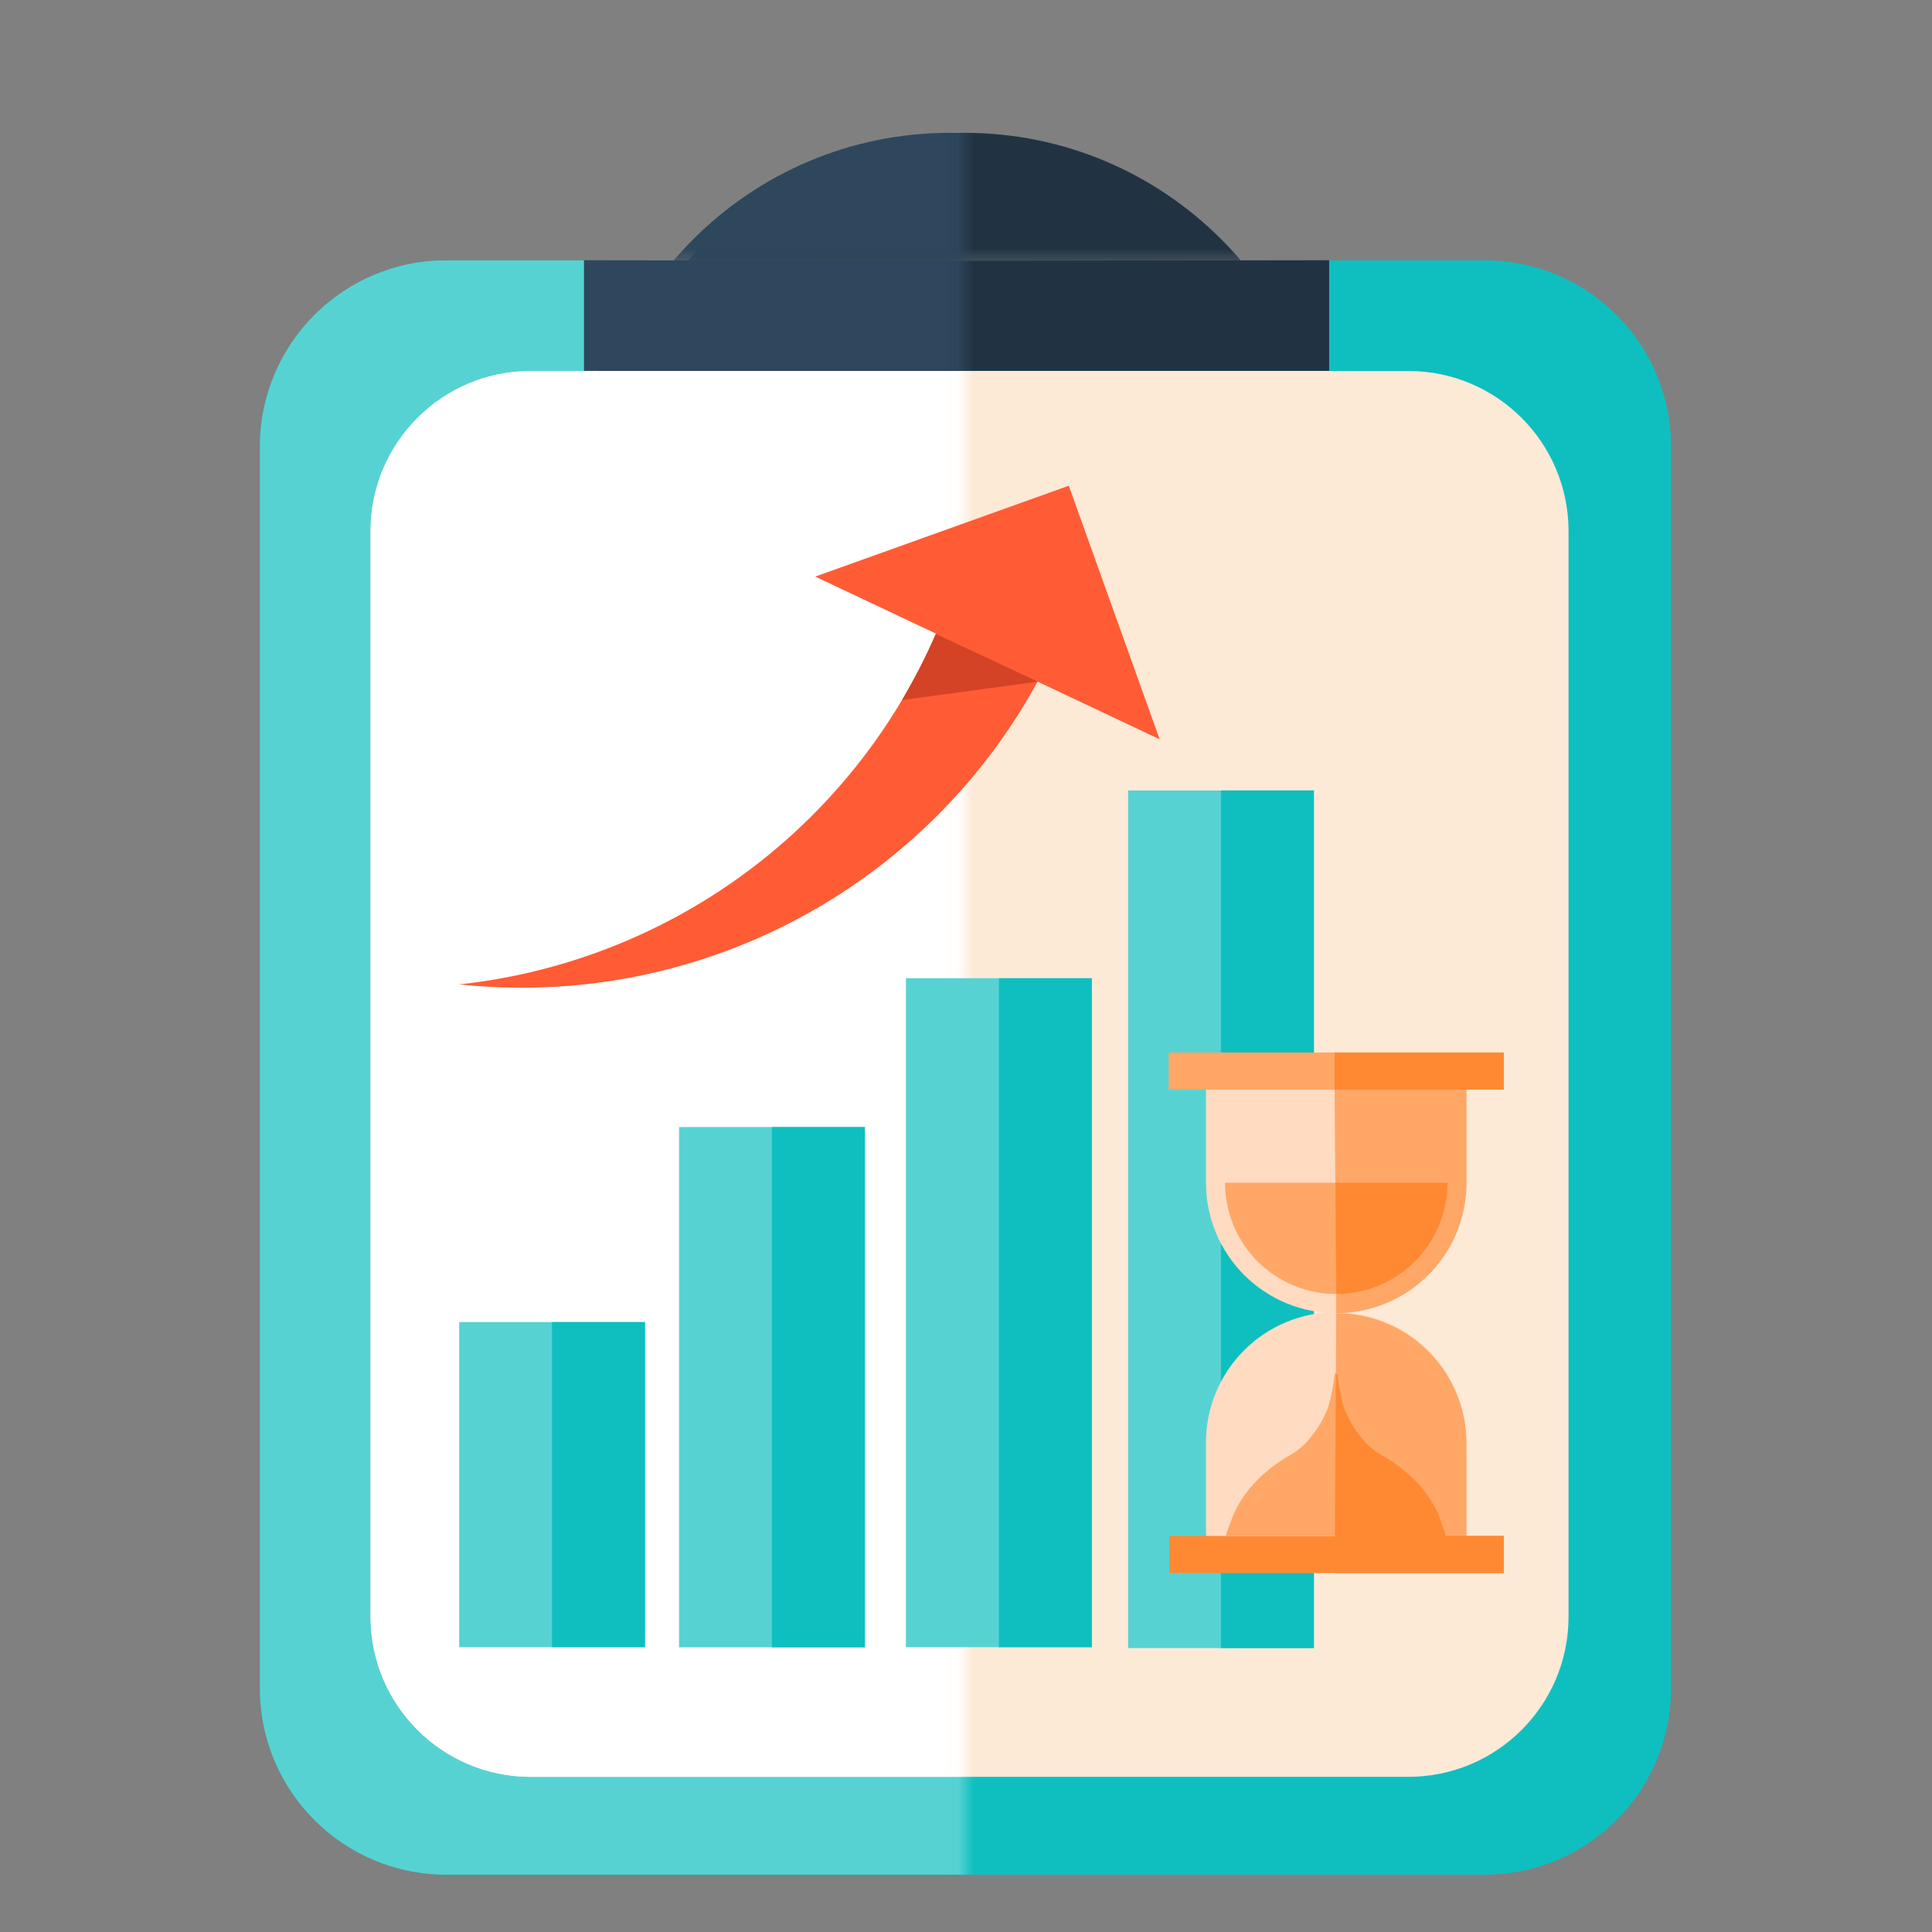 <svg width="128" height="128" viewBox="0 0 128 128" fill="none" xmlns="http://www.w3.org/2000/svg">
<rect x="0" y="0" width="128" height="128" fill="#808080" stroke="none"/>
<g clip-path="url(#clip0_7454_48213)">
<path d="M98.37 17.25H29.56C22.744 17.25 17.22 22.775 17.22 29.59V111.86C17.22 118.675 22.744 124.2 29.56 124.2H98.37C105.185 124.2 110.71 118.675 110.71 111.86V29.59C110.71 22.775 105.185 17.25 98.37 17.25Z" fill="#0FBFBF"/>
<mask id="mask0_7454_48213" style="mask-type:luminance" maskUnits="userSpaceOnUse" x="-5" y="3" width="69" height="134">
<path d="M63.96 3.32H-4.33V136.25H63.96V3.32Z" fill="white"/>
</mask>
<g mask="url(#mask0_7454_48213)">
<path d="M98.37 17.25H29.56C22.744 17.25 17.22 22.775 17.22 29.59V111.86C17.22 118.675 22.744 124.2 29.56 124.2H98.37C105.185 124.2 110.71 118.675 110.71 111.86V29.59C110.71 22.775 105.185 17.25 98.37 17.25Z" fill="#57D2D2"/>
</g>
<path d="M93.31 24.58H35.16C29.3 24.58 24.55 29.33 24.55 35.19V107.11C24.55 112.97 29.3 117.72 35.16 117.72H93.31C99.169 117.72 103.92 112.97 103.92 107.11V35.19C103.92 29.33 99.169 24.58 93.31 24.58Z" fill="#FCEAD7"/>
<mask id="mask1_7454_48213" style="mask-type:luminance" maskUnits="userSpaceOnUse" x="6" y="12" width="58" height="117">
<path d="M63.91 12.45H6.26V128.22H63.91V12.45Z" fill="white"/>
</mask>
<g mask="url(#mask1_7454_48213)">
<path d="M93.31 24.58H35.16C29.3 24.58 24.55 29.33 24.55 35.19V107.11C24.55 112.97 29.3 117.72 35.16 117.72H93.31C99.169 117.72 103.92 112.97 103.92 107.11V35.19C103.92 29.33 99.169 24.58 93.31 24.58Z" fill="white"/>
</g>
<mask id="mask2_7454_48213" style="mask-type:luminance" maskUnits="userSpaceOnUse" x="23" y="-3" width="87" height="21">
<path d="M109.98 -2.16H23.79V17.56H109.98V-2.16Z" fill="white"/>
</mask>
<g mask="url(#mask2_7454_48213)">
<path d="M63.9 56.88C77.177 56.88 87.94 46.117 87.94 32.84C87.94 19.563 77.177 8.8 63.9 8.8C50.623 8.8 39.86 19.563 39.86 32.84C39.86 46.117 50.623 56.88 63.9 56.88Z" fill="#213343"/>
</g>
<path d="M88.06 17.24V24.57H39.65V17.31L88.06 17.24Z" fill="#213343"/>
<mask id="mask3_7454_48213" style="mask-type:luminance" maskUnits="userSpaceOnUse" x="20" y="-7" width="44" height="56">
<path d="M63.849 -6.18H20.27V48.98H63.849V-6.18Z" fill="white"/>
</mask>
<g mask="url(#mask3_7454_48213)">
<mask id="mask4_7454_48213" style="mask-type:luminance" maskUnits="userSpaceOnUse" x="22" y="-3" width="88" height="21">
<path d="M109.019 -2.16H22.829V17.56H109.019V-2.16Z" fill="white"/>
</mask>
<g mask="url(#mask4_7454_48213)">
<path d="M62.939 56.88C76.216 56.88 86.979 46.117 86.979 32.84C86.979 19.563 76.216 8.8 62.939 8.8C49.663 8.8 38.899 19.563 38.899 32.84C38.899 46.117 49.663 56.88 62.939 56.88Z" fill="#2E475D"/>
</g>
<path d="M87.109 17.31V24.57H38.69V17.24L87.109 17.31Z" fill="#2E475D"/>
</g>
<path d="M63.06 39.3C60.628 46.265 56.27 52.398 50.493 56.986C44.715 61.574 37.755 64.429 30.42 65.22C31.795 65.364 33.177 65.437 34.56 65.44C42.081 65.441 49.442 63.264 55.752 59.172C62.062 55.079 67.053 49.247 70.12 42.38C67.753 41.386 65.4 40.36 63.06 39.3Z" fill="#FF5C35"/>
<path d="M54.01 38.2L70.81 32.18L76.83 48.98L54.01 38.2Z" fill="#FF5C35"/>
<path d="M59.76 46.38L68.76 45.16L62 42C61.345 43.505 60.596 44.968 59.76 46.38Z" fill="#D44325"/>
<path d="M87.05 52.37H74.74V109.19H87.05V52.37Z" fill="#57D2D2"/>
<path d="M72.329 64.81H60.02V109.13H72.329V64.81Z" fill="#57D2D2"/>
<path d="M30.421 109.13H42.73V87.59H30.421V109.13Z" fill="#57D2D2"/>
<path d="M44.99 109.14H57.3L57.3 74.67H44.99V109.14Z" fill="#57D2D2"/>
<path d="M87.05 52.37H80.89V109.19H87.05V52.37Z" fill="#0FBFBF"/>
<path d="M72.34 64.81H66.18V109.13H72.34V64.81Z" fill="#0FBFBF"/>
<path d="M36.571 109.13H42.73V87.59H36.571V109.13Z" fill="#0FBFBF"/>
<path d="M51.14 109.14H57.3L57.3 74.67H51.14L51.14 109.14Z" fill="#0FBFBF"/>
<path d="M79.9 72H97.16V78.32C97.167 79.457 96.949 80.585 96.518 81.638C96.087 82.691 95.453 83.648 94.65 84.455C93.848 85.261 92.895 85.901 91.844 86.338C90.794 86.775 89.668 87 88.53 87C86.242 87 84.046 86.091 82.428 84.472C80.81 82.854 79.9 80.659 79.9 78.37V72Z" fill="#FFDBC1"/>
<path d="M97.16 101.88H79.9V95.56C79.9 93.271 80.809 91.076 82.428 89.458C84.046 87.839 86.241 86.93 88.53 86.93C90.819 86.93 93.014 87.839 94.632 89.458C96.251 91.076 97.16 93.271 97.16 95.56V101.88Z" fill="#FFDBC1"/>
<path d="M88.42 101.91H97.16V95.6C97.152 93.316 96.239 91.129 94.622 89.517C93.004 87.905 90.814 87 88.53 87L88.42 101.91Z" fill="#FFA766"/>
<path d="M99.63 69.731H77.43V72.191H99.63V69.731Z" fill="#FFA766"/>
<path d="M88.42 72H97.16V78.32C97.166 79.457 96.948 80.585 96.517 81.638C96.087 82.691 95.452 83.648 94.65 84.455C93.848 85.261 92.894 85.901 91.844 86.338C90.794 86.775 89.667 87 88.53 87L88.42 72Z" fill="#FFA766"/>
<path d="M99.62 101.76H77.47V104.22H99.62V101.76Z" fill="#FF8933"/>
<path d="M88.53 85.73C87.562 85.73 86.604 85.54 85.71 85.169C84.816 84.799 84.003 84.256 83.319 83.572C82.634 82.887 82.091 82.075 81.721 81.181C81.351 80.287 81.16 79.328 81.16 78.36H95.9C95.9 80.315 95.124 82.19 93.742 83.572C92.359 84.954 90.485 85.73 88.53 85.73Z" fill="#FFA766"/>
<path d="M99.63 69.731H88.42V72.191H99.63V69.731Z" fill="#FF8933"/>
<path d="M99.63 101.76H88.44V104.22H99.63V101.76Z" fill="#FF8933"/>
<path d="M88.47 78.36H95.9C95.9 80.315 95.123 82.19 93.741 83.572C92.359 84.954 90.484 85.73 88.53 85.73" fill="#FF8933"/>
<path d="M88.42 91C88.42 91 88.42 91.08 88.42 91.09C88.341 91.765 88.214 92.433 88.04 93.09C87.808 93.763 87.47 94.394 87.04 94.96C86.657 95.515 86.163 95.985 85.59 96.34C84.502 96.931 83.535 97.721 82.74 98.67C82.341 99.167 82.005 99.711 81.74 100.29C81.68 100.43 81.19 101.75 81.21 101.75H88.5V91H88.42Z" fill="#FFA766"/>
<path d="M95.29 100.3C95.025 99.721 94.689 99.177 94.29 98.68C93.495 97.731 92.528 96.941 91.44 96.35C90.874 96.003 90.384 95.543 90 95C89.57 94.434 89.232 93.803 89 93.13C88.827 92.473 88.7 91.805 88.62 91.13C88.62 91.13 88.62 91.06 88.62 91.04H88.5L88.44 101.8H95.81C95.81 101.8 95.35 100.44 95.29 100.3Z" fill="#FF8933"/>
</g>
<defs>
<clipPath id="clip0_7454_48213">
<rect width="128" height="128" fill="white"/>
</clipPath>
</defs>
</svg>